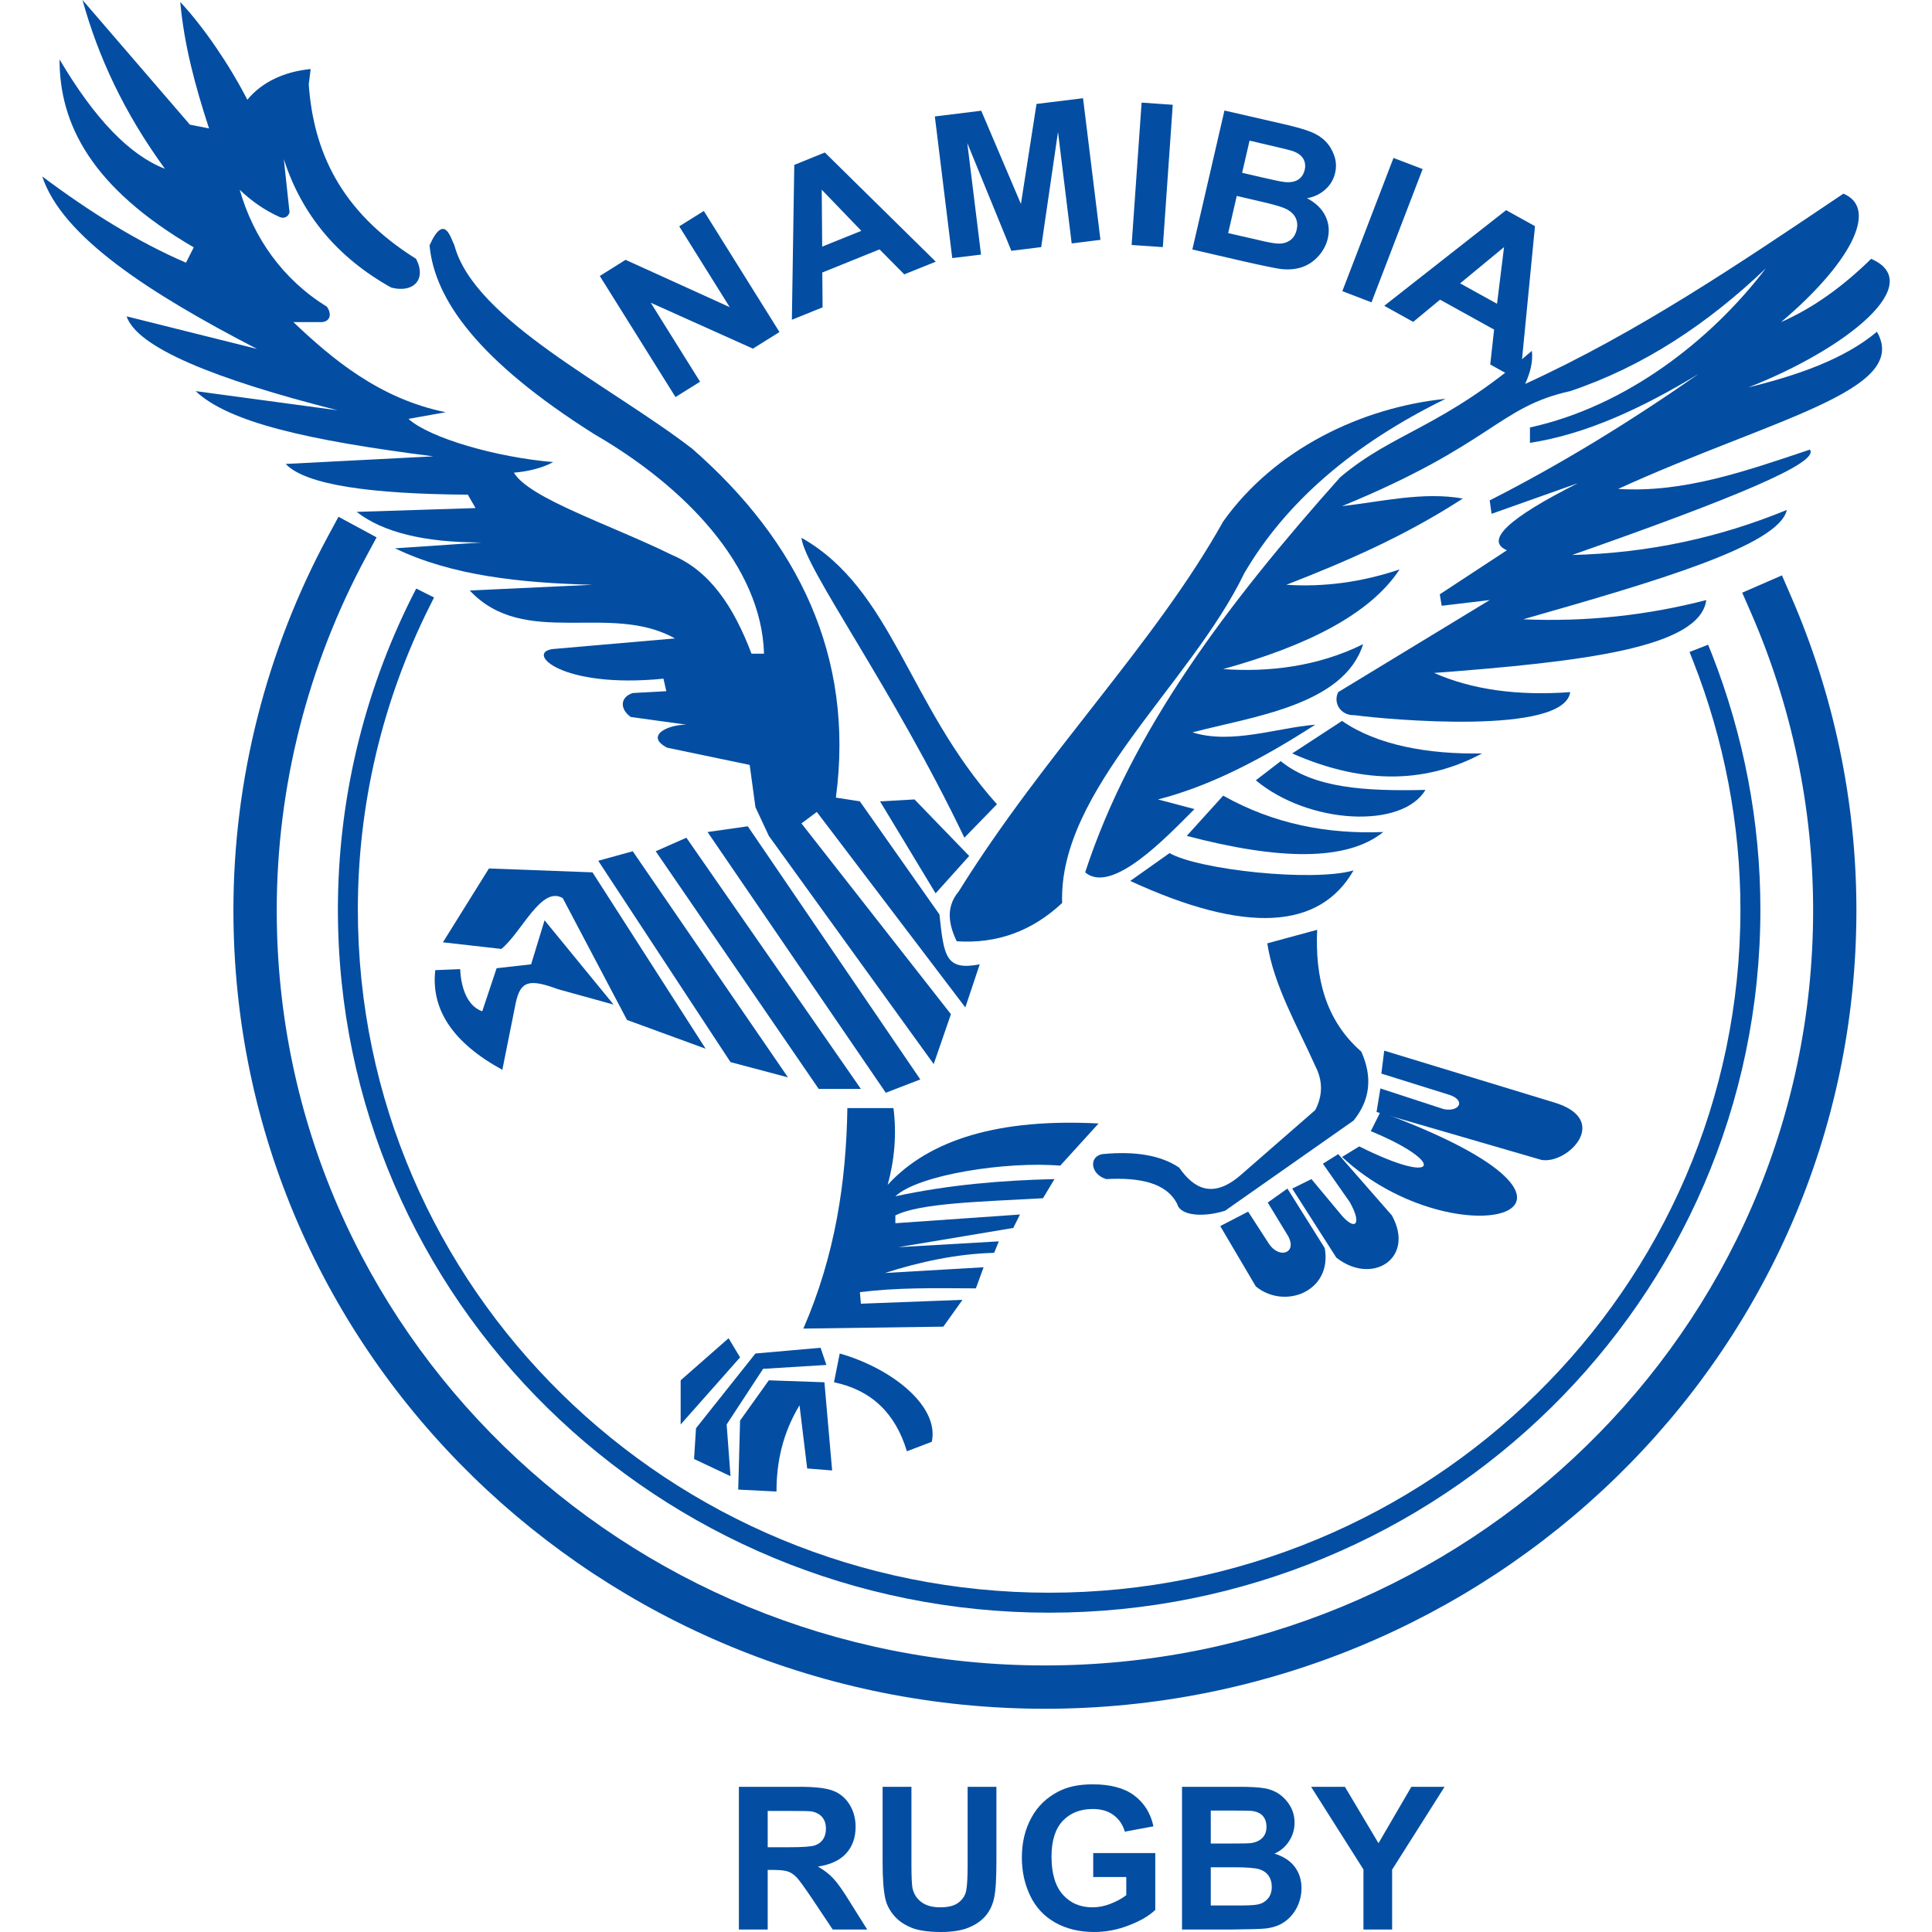 <?xml version="1.0" encoding="utf-8"?>
<!-- Generator: Adobe Illustrator 15.1.0, SVG Export Plug-In  -->
<!DOCTYPE svg PUBLIC "-//W3C//DTD SVG 1.1//EN" "http://www.w3.org/Graphics/SVG/1.1/DTD/svg11.dtd">
<svg version="1.1"
	 xmlns="http://www.w3.org/2000/svg" xmlns:xlink="http://www.w3.org/1999/xlink" xmlns:a="http://ns.adobe.com/AdobeSVGViewerExtensions/3.0/"
	 x="0px" y="0px" width="1000px" height="1000px" viewBox="-21.874 0 1000 1000"
	 overflow="visible" enable-background="new -21.874 0 1000 1000" xml:space="preserve">
<defs>
</defs>
<path fill-rule="evenodd" clip-rule="evenodd" fill="#034EA2" d="M74.396,135.968l4.004-7.941C25.478,97.113,8.94,64.35,8.94,30.743
	C27.119,61.553,45.294,80.37,63.486,87.36C42.254,58.204,28.86,29.156,20.835,0l55.582,64.524l9.908,1.951
	c-7.249-22.146-12.91-43.311-14.897-65.456c12.254,13.189,25.151,32.07,34.73,50.609c7.628-9.27,19.211-14.568,32.763-15.896
	l-0.984,7.958c2.417,33.812,15.761,65.402,55.548,90.274c5.645,10.91-1.624,17.85-12.877,14.881
	c-27.808-15.52-46.295-37.683-55.582-66.458l2.969,27.552c-0.656,2.276-2.814,3.349-4.989,2.451
	c-7.578-3.402-14.517-8.112-20.801-14.154c7.114,24.802,22.167,46.329,45.139,60.534c2.969,4.297,1.349,8.372-3.971,7.941h-13.394
	c19.853,18.885,44.5,39.719,78.883,46.659l-19.331,3.436c11.081,9.972,45.468,19.883,74.933,22.371
	c-5.645,3.12-13.431,4.936-20.354,5.467c7.975,13.395,50.249,27.031,81.872,42.618c19.454,8.217,31.745,26.398,41.132,51.096h6.475
	c-1.332-45.791-41.481-86.821-87.81-113.597c-59.569-37.627-82.663-69.338-85.322-97.751c7.766-17.331,11.047-3.433,12.876,0
	c10.341,38.754,80.316,72.308,123.058,105.228c54.441,47.607,84.148,107.021,74.396,180.603l12.409,1.95l41.188,58.534
	c2.313,21.51,3.124,29.256,20.848,25.807l-7.453,22.316l-76.867-101.184l-7.958,5.938l77.368,98.75l-8.909,25.807l-85.339-118.102
	l-6.939-14.894l-2.969-21.84l-42.671-8.903c-11.582-5.938-0.326-11.928,9.908-11.928l-28.789-3.974
	c-5.766-4.142-5.594-10.234,1.019-12.406l17.382-0.954l-1.486-6.469c-53.114,5.298-71.807-13.724-57.064-15.365l63.001-5.474
	c-33.694-18.868-77.794,5.474-106.207-24.805l63.54-2.965c-37.302-0.948-72.896-4.713-102.206-18.868l44.654-3.019
	c-29.465,0-50.955-5.252-64.504-15.849l61.518-1.963l-3.987-6.939c-50.023-0.33-83.906-4.989-94.265-15.902l76.433-3.933
	c-64.85-8.271-105.861-17.537-123.055-33.762l73.414,9.908c-63.677-16.158-103.655-32.434-109.146-48.609l67.493,16.864
	C55.77,151.917,10.305,122.661,0,91.33C24.806,109.885,49.628,125.317,74.396,135.968"/>
<path fill-rule="evenodd" clip-rule="evenodd" fill="#034EA2" d="M259.991,476.342l35.711,43.619l-28.772-7.954
	c-15.035-5.562-19.352-4.229-21.837,7.006l-6.956,34.717c-25.443-13.879-37.042-31.106-34.713-51.581l12.876-0.531
	c0.347,7.854,2.814,18.761,11.428,21.854l7.44-22.324l17.866-2.017L259.991,476.342z"/>
<path fill-rule="evenodd" clip-rule="evenodd" fill="#034EA2" d="M237.637,491.168l-30.258-3.429l23.819-38.219l53.598,2.003
	l58.567,91.293l-40.705-14.895l-33.245-63.038C258.316,458.254,248.271,482.44,237.637,491.168"/>
<polygon fill-rule="evenodd" clip-rule="evenodd" fill="#034EA2" points="356.239,549.755 287.765,445.532 305.63,440.61 
	385.98,557.644 "/>
<polygon fill-rule="evenodd" clip-rule="evenodd" fill="#034EA2" points="317.522,440.61 333.401,433.603 423.732,563.634 
	401.896,563.634 "/>
<polygon fill-rule="evenodd" clip-rule="evenodd" fill="#034EA2" points="344.348,430.651 365.179,427.687 454.475,558.712 
	436.609,565.604 "/>
<polygon fill-rule="evenodd" clip-rule="evenodd" fill="#034EA2" points="433.641,414.789 451.47,413.787 479.779,443.044 
	462.396,462.396 "/>
<path fill-rule="evenodd" clip-rule="evenodd" fill="#034EA2" d="M392.953,278.357c1.796,16.051,47.281,77.765,84.341,155.246
	c5.591-5.708,11.253-11.545,16.848-17.328C448.034,364.849,440.113,305.005,392.953,278.357"/>
<path fill-rule="evenodd" clip-rule="evenodd" fill="#034EA2" d="M473.323,487.201c-3.641-7.578-6.267-17.173,1.002-25.753
	c44.654-71.773,101.218-127.697,136.916-191.529c26.534-37.319,71.377-59.005,115.117-63.489
	c-47.937,23.474-82.7,53.524-104.19,90.258c-27.771,57.564-96.249,112.164-94.278,170.698
	C512.335,481.957,494.141,488.579,473.323,487.201"/>
<path fill-rule="evenodd" clip-rule="evenodd" fill="#034EA2" d="M539.811,451.523c13.898,11.875,42.671-18.868,56.569-32.747
	l-18.888-4.989c27.152-6.939,54.236-21.14,81.409-38.697c-20.18,1.688-43.344,10.288-63.543,3.987
	c30.521-8.116,78.402-13.899,88.313-45.657c-23.446,11.619-48.958,14.584-72.432,12.89c44.084-12.197,76.332-28.739,91.313-51.574
	c-19.507,6.556-39.047,9.219-58.587,7.941c30.466-11.875,60.88-24.906,91.313-44.641c-20.543-3.638-42.013,1.606-62.521,3.94
	c78.072-32.074,80.729-51.268,118.102-59.535c37.958-12.722,71.188-34.885,101.225-63.505
	c-28.449,37.369-72.452,71.46-122.056,82.319v7.955c29.103-4.452,58.203-18.018,87.306-35.678
	c-34.798,24.287-70.684,46.437-108.144,65.472l0.988,6.939l44.654-15.848c-36.081,18.182-48.319,29.748-36.733,34.716l-34.75,22.801
	l1.002,5.938l24.839-2.966l-78.403,47.654c-2.831,5.615,1.332,12.238,8.425,11.929c17.745,2.38,108.474,10.496,111.647-11.929
	c-27.482,2.004-50.936-1.324-70.441-9.925c77.018-5.83,137.555-12.978,140.883-37.729c-30.305,7.834-61.809,11.391-94.776,9.958
	c69.077-19.715,132.479-38.219,136.466-56.617c-34.474,14.208-71.376,22.371-111.129,23.333
	c83.284-29.223,128.39-47.809,123.037-54.539c-33.499,11.236-65.438,22.472-99.233,20.347c79.728-36.371,151.5-50.834,133.95-81.368
	c-16.938,14.31-41.743,22.731-66.475,28.793c50.713-19.887,92.69-53.752,63.503-66.528c-14.329,14.033-29.708,25.323-46.639,32.746
	c34.589-29.155,51.319-58.516,32.262-66.475c-54.425,36.63-106.349,71.773-164.727,98.495c2.589-5.731,4.162-11.444,3.47-17.123
	c-46.471,40.18-71.114,41.666-99.254,65.469C613.467,312.381,563.702,378.318,539.811,451.523"/>
<path fill-rule="evenodd" clip-rule="evenodd" fill="#034EA2" d="M672.76,373.14l-25.787,16.844
	c38.354,16.864,70.441,14.901,98.252,0C717.657,390.468,691.042,385.842,672.76,373.14"/>
<path fill-rule="evenodd" clip-rule="evenodd" fill="#034EA2" d="M641.036,393.958l-12.91,9.925
	c27.461,22.835,75.74,25.289,87.803,4.969C684.635,409.591,658.122,407.951,641.036,393.958"/>
<path fill-rule="evenodd" clip-rule="evenodd" fill="#034EA2" d="M611.241,411.824l-18.848,20.831
	c46.947,12.359,82.559,13.461,101.736-2.004C665.25,431.808,637.458,426.563,611.241,411.824"/>
<path fill-rule="evenodd" clip-rule="evenodd" fill="#034EA2" d="M583.484,441.564l-20.348,14.41
	c59.845,27.623,98.059,25.135,115.581-5.453C657.57,456.613,598.504,450.211,583.484,441.564"/>
<path fill-rule="evenodd" clip-rule="evenodd" fill="#034EA2" d="M440.58,573.559h-23.857
	c-0.605,37.991-6.247,76.104-22.785,114.115l72.462-1.002l9.908-13.879l-52.576,2.004l-0.538-5.991
	c18.955-2.326,36.976-2.118,60.053-1.95l3.987-10.927l-51.126,2.973c18.159-5.783,37.077-9.912,56.58-10.443l2.435-5.938
	l-52.041,3.02l59.497-9.958l3.491-6.96l-64.508,4.505v-4.021c12.567-6.422,44-7.094,76.417-8.909l5.938-9.905
	c-27.428,0.639-54.927,2.966-82.354,8.91c11.912-11.243,57.568-18.196,85.338-15.869l19.85-21.833
	c-50.935-2.643-87.322,7.954-109.158,31.758C441.215,600.005,442.254,586.799,440.58,573.559"/>
<polygon fill-rule="evenodd" clip-rule="evenodd" fill="#034EA2" points="355.238,692.662 330.432,714.449 330.432,737.304 
	361.192,702.574 "/>
<polygon fill-rule="evenodd" clip-rule="evenodd" fill="#034EA2" points="402.861,697.599 369.133,700.57 338.374,739.254 
	337.372,755.17 356.239,764.073 354.236,737.304 373.104,708.512 405.867,706.488 "/>
<path fill-rule="evenodd" clip-rule="evenodd" fill="#034EA2" d="M412.769,700.57l-2.969,14.894
	c19.177,3.975,31.761,15.849,37.735,35.712l12.894-4.915C464.383,727.702,439.578,708.195,412.769,700.57"/>
<path fill-rule="evenodd" clip-rule="evenodd" fill="#034EA2" d="M404.848,715.464l-28.776-1.015l-14.88,20.831l-0.965,35.731
	l19.815,1.002c0-14.847,2.969-29.795,11.912-44.642l3.967,32.714l12.914,1.021L404.848,715.464z"/>
<path fill-rule="evenodd" clip-rule="evenodd" fill="#034EA2" d="M634.063,488.27l25.82-7.006
	c-1.09,24.341,4.054,46.658,22.835,63.039c5.938,13.186,4.612,25.114-4.001,35.711l-66.494,46.659
	c-10.927,3.436-23.111,2.797-24.786-3.504c-5.54-10.98-19.298-13.777-36.7-12.877c-8.109-2.333-9.286-11.619-2.017-12.93
	c17.228-1.655,30.446,0.692,39.732,6.992c7.74,11.082,17.51,16.173,31.731,3.968l38.718-33.762c3.953-7.578,3.953-15.209,0-22.835
	C649.75,531.203,637.411,510.109,634.063,488.27"/>
<path fill-rule="evenodd" clip-rule="evenodd" fill="#034EA2" d="M609.721,634.614l14.43-7.478L635.065,644
	c5.365,7.687,14.375,4.613,9.938-3.967l-10.698-17.604l10.181-7.215l19.332,30.811c4.007,22.472-20.818,32.053-35.691,19.816
	L609.721,634.614z"/>
<path fill-rule="evenodd" clip-rule="evenodd" fill="#034EA2" d="M670.79,597.362l-7.935,4.969l13.879,19.836
	c6.777,11.929,2.655,15.412-4.976,5.938l-14.841-17.812l-9.944,4.922l22.834,35.726c18.505,14.591,40.977,0.384,28.76-21.833
	L670.79,597.362z"/>
<path fill-rule="evenodd" clip-rule="evenodd" fill="#034EA2" d="M681.683,593.375l-8.923,5.473
	c58.862,54.855,159.791,28.342,19.85-23.285l-4.949,9.925C726.976,601.699,723.264,614.26,681.683,593.375"/>
<path fill-rule="evenodd" clip-rule="evenodd" fill="#034EA2" d="M694.6,543.817l87.837,26.776
	c29.915,8.902,7.2,32.175-6.469,29.773l-85.343-24.805l1.984-12.184l32.767,10.698c8.316,1.708,11.941-4.916,1.983-7.68
	l-34.246-10.705L694.6,543.817z"/>
<path fill-rule="evenodd" clip-rule="evenodd" fill="#034EA2" d="M904.922,308.098C927.368,359.504,939,415.065,939,471.151
	c0,230.852-190.81,413.303-420.021,413.303c-229.231,0-420.037-182.451-420.037-413.303c0-67.598,16.915-134.28,49.056-193.815
	l5.335-9.851l19.712,10.651l-5.315,9.871c-30.346,56.234-46.366,119.259-46.366,183.145c0,218.439,180.797,390.878,397.615,390.878
	c216.84,0,397.617-172.439,397.617-390.878c0-53.013-10.994-105.501-32.209-154.11l-4.491-10.275l20.562-8.957L904.922,308.098z"/>
<path fill-rule="evenodd" clip-rule="evenodd" fill="#034EA2" d="M864.154,338.457c16.556,42.141,25.148,87.104,25.148,132.31
	c0,202.597-166.501,363.956-368.151,363.956c-201.608,0-368.13-161.358-368.13-363.956c0-56.032,13.085-111.371,38.183-161.513
	l2.367-4.613l9.215,4.613l-2.33,4.66c-24.354,48.663-37.11,102.415-37.11,156.853c0,196.935,161.893,353.621,357.805,353.621
	c195.921,0,357.816-156.686,357.816-353.621c0-43.948-8.391-87.615-24.441-128.491l-1.902-4.814l9.614-3.766L864.154,338.457z"/>
<path fill="#034EA2" d="M752.992,157.233l3.624-29.327l-22.734,18.764L752.992,157.233z M764.833,197.194l-15.364-8.529
	l2.003-18.071l-27.979-15.482l-13.898,11.495l-14.994-8.322l63.085-49.503l14.947,8.268L764.833,197.194z M672.915,150.707
	l26.479-68.956l15.089,5.763l-26.479,68.976L672.915,150.707z M618.268,101.41l-4.438,19.248l14.571,3.332
	c5.662,1.382,9.286,2.021,10.906,2.071c2.381,0.154,4.539-0.313,6.368-1.537c1.795-1.173,3.025-3.073,3.61-5.628
	c0.518-2.122,0.363-4.075-0.43-5.884c-0.781-1.744-2.179-3.23-4.143-4.387c-1.99-1.224-6.576-2.605-13.724-4.246L618.268,101.41z
	 M624.897,72.792l-3.852,16.639l10.287,2.384c6.146,1.432,9.958,2.226,11.531,2.38c2.73,0.329,5.057,0,6.939-1.052
	c1.863-1.124,3.053-2.814,3.604-5.144c0.539-2.226,0.264-4.196-0.739-5.887c-1.034-1.691-2.81-2.968-5.352-3.917
	c-1.533-0.483-5.991-1.586-13.408-3.298L624.897,72.792z M611.9,57.206l31.153,7.144c6.166,1.432,10.718,2.764,13.636,3.937
	c2.919,1.157,5.42,2.744,7.477,4.815c2.052,2.071,3.538,4.559,4.553,7.423c1.021,2.865,1.177,5.887,0.471,8.96
	c-0.779,3.398-2.467,6.246-5.076,8.576c-2.643,2.4-5.763,3.883-9.475,4.521c4.451,2.384,7.626,5.403,9.421,9.064
	c1.869,3.641,2.279,7.578,1.352,11.704c-0.76,3.298-2.334,6.317-4.681,9.01c-2.367,2.709-5.197,4.676-8.458,5.833
	c-3.282,1.173-7.074,1.537-11.378,1.019c-2.676-0.38-9.023-1.657-19.069-3.937l-26.533-6.142L611.9,57.206z M563.856,126.803
	l5.164-73.69l16.124,1.124L580,127.906L563.856,126.803z M471.01,133.584L462,60.275l24.012-2.965l20.542,48.246l8.076-51.752
	l24.079-2.969l9.01,73.31l-14.894,1.866l-7.081-57.723l-8.7,59.619l-15.446,1.917l-22.801-55.77l7.108,57.736L471.01,133.584z
	 M423.955,119.484l-20.505-21.302l0.242,29.465L423.955,119.484z M462.484,135.45l-16.313,6.559l-12.79-12.93l-29.64,11.979
	l0.155,18.024L388,165.5l1.244-80.144l15.829-6.418L462.484,135.45z M327.76,205.515l-39.185-62.661l13.344-8.371l53.907,24.496
	l-26.133-41.824l12.738-7.958l39.148,62.659l-13.757,8.596l-52.872-23.752l25.528,40.875L327.76,205.515z"/>
<path fill="#034EA2" d="M360.573,998.723v-73.877h31.382c7.921,0,13.616,0.619,17.224,2.004c3.574,1.277,6.442,3.658,8.614,7.061
	c2.125,3.382,3.194,7.315,3.194,11.646c0,5.527-1.604,10.133-4.868,13.744c-3.261,3.604-8.163,5.883-14.635,6.831
	c3.244,1.849,5.92,3.92,7.992,6.199c2.104,2.226,4.952,6.2,8.476,11.982l9.044,14.409h-17.85l-10.751-16.104
	c-3.867-5.729-6.476-9.34-7.874-10.826c-1.432-1.479-2.915-2.535-4.485-3.073c-1.59-0.563-4.108-0.84-7.494-0.84h-3.053v30.843
	H360.573z M375.487,956.126h11.028c7.164,0,11.652-0.329,13.431-0.968c1.778-0.592,3.157-1.641,4.159-3.073
	c1.019-1.539,1.52-3.335,1.52-5.561c0-2.502-0.655-4.506-1.987-6.038c-1.361-1.554-3.211-2.502-5.642-2.918
	c-1.193-0.155-4.834-0.229-10.842-0.229h-11.667V956.126z"/>
<path fill="#034EA2" d="M434.969,924.846h14.914v40.008c0,6.375,0.189,10.45,0.535,12.359c0.656,3.026,2.142,5.461,4.576,7.256
	c2.397,1.861,5.662,2.756,9.838,2.756c4.246,0,7.457-0.84,9.598-2.588c2.122-1.709,3.45-3.813,3.85-6.368
	c0.447-2.534,0.689-6.73,0.689-12.566v-40.856h14.897v38.805c0,8.836-0.383,15.156-1.211,18.814c-0.792,3.656-2.292,6.73-4.45,9.265
	c-2.179,2.509-5.06,4.505-8.718,5.992c-3.607,1.485-8.371,2.278-14.171,2.278c-7.076,0-12.413-0.847-16.037-2.487
	c-3.658-1.586-6.576-3.712-8.698-6.367c-2.091-2.534-3.507-5.299-4.162-8.164c-0.981-4.229-1.449-10.495-1.449-18.767V924.846z"/>
<path fill="#034EA2" d="M543.973,971.538v-12.393h32.12v29.411c-3.105,3.019-7.611,5.682-13.549,7.954
	c-5.917,2.333-11.941,3.489-18.021,3.489c-7.732,0-14.463-1.641-20.213-4.867c-5.762-3.248-10.078-7.908-12.963-13.892
	c-2.879-6.046-4.311-12.622-4.311-19.716c0-7.679,1.587-14.53,4.848-20.521c3.194-5.991,7.888-10.551,14.168-13.778
	c4.7-2.434,10.584-3.657,17.679-3.657c9.15,0,16.312,1.896,21.489,5.783c5.144,3.866,8.459,9.164,9.925,15.949l-14.827,2.764
	c-1.002-3.611-2.985-6.477-5.85-8.601c-2.884-2.124-6.442-3.12-10.737-3.12c-6.544,0-11.701,2.071-15.587,6.193
	c-3.813,4.095-5.763,10.24-5.763,18.404c0,8.747,1.949,15.311,5.85,19.708c3.899,4.403,9.011,6.575,15.345,6.575
	c3.105,0,6.233-0.584,9.394-1.843c3.141-1.229,5.85-2.708,8.109-4.457v-9.387H543.973z"/>
<path fill="#034EA2" d="M589.939,924.846h29.519c5.851,0,10.2,0.256,13.065,0.739c2.864,0.471,5.493,1.487,7.732,3.026
	c2.266,1.587,4.142,3.591,5.682,6.192c1.486,2.536,2.246,5.454,2.246,8.647c0,3.436-0.955,6.61-2.798,9.481
	c-1.868,2.912-4.404,5.09-7.61,6.522c4.505,1.331,7.974,3.557,10.408,6.677c2.414,3.181,3.604,6.893,3.604,11.188
	c0,3.329-0.759,6.631-2.292,9.804c-1.588,3.174-3.746,5.682-6.441,7.577c-2.711,1.916-6.06,3.074-9.992,3.504
	c-2.469,0.263-8.492,0.417-17.968,0.518h-25.154V924.846z M604.82,937.138v17.072h9.79c5.829,0,9.44-0.054,10.873-0.208
	c2.502-0.33,4.559-1.225,5.99-2.663c1.48-1.479,2.172-3.383,2.172-5.782c0-2.327-0.618-4.177-1.861-5.608
	c-1.278-1.433-3.127-2.279-5.629-2.608c-1.485-0.155-5.716-0.202-12.775-0.202H604.82z M604.82,966.495v19.781h13.812
	c5.385,0,8.781-0.155,10.233-0.483c2.212-0.362,4.021-1.379,5.406-2.965c1.412-1.54,2.118-3.611,2.118-6.2
	c0-2.226-0.531-4.142-1.601-5.675c-1.076-1.594-2.629-2.696-4.7-3.389c-2.018-0.686-6.421-1.069-13.205-1.069H604.82z"/>
<polygon fill="#034EA2" points="683.841,998.723 683.841,967.618 656.743,924.846 674.246,924.846 691.627,954.049 708.646,924.846 
	725.839,924.846 698.688,967.726 698.688,998.723 "/>
</svg>
